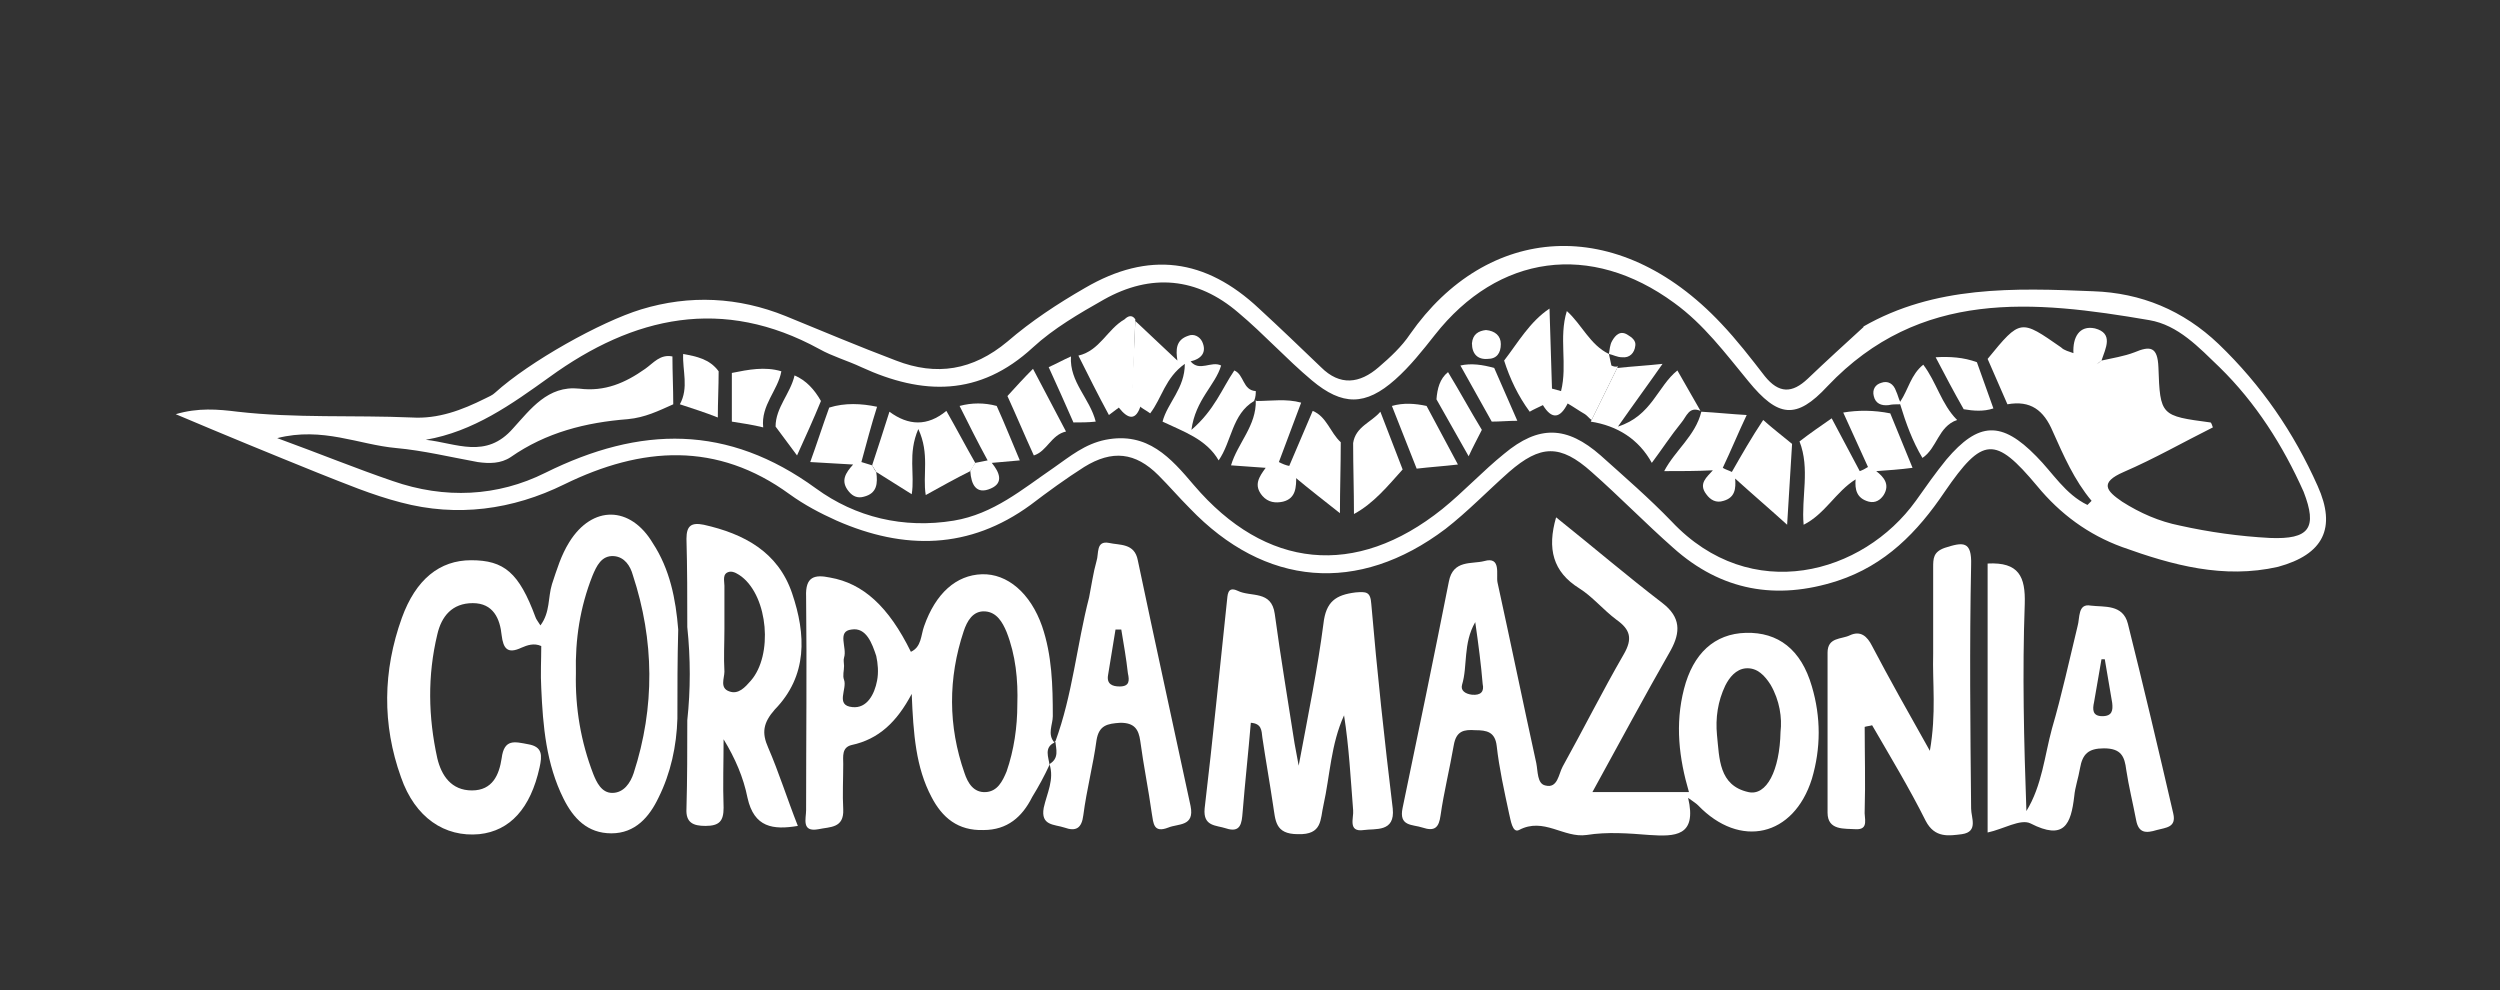 <?xml version="1.0" encoding="utf-8"?>
<!-- Generator: Adobe Illustrator 24.0.0, SVG Export Plug-In . SVG Version: 6.00 Build 0)  -->
<svg version="1.0" id="Capa_1" xmlns="http://www.w3.org/2000/svg" xmlns:xlink="http://www.w3.org/1999/xlink" x="0px" y="0px"
	 viewBox="0 0 303 120" style="enable-background:new 0 0 303 120;" xml:space="preserve">
<rect x="0" y="0" width="303" height="120" fill="#333333" stroke="none"/>
<style type="text/css">
	.st0{fill:none;stroke:#16BBD7;stroke-width:4;stroke-linecap:round;stroke-linejoin:round;stroke-miterlimit:10;}
	.st1{fill:none;stroke:#16BBD7;stroke-width:4;stroke-miterlimit:10;}
	.st2{fill:none;stroke:#16BBD7;stroke-width:4;stroke-linecap:round;stroke-linejoin:round;}
	.st3{fill:none;stroke:#16BBD7;stroke-width:4;stroke-linecap:round;stroke-linejoin:round;stroke-dasharray:11.641,11.641;}
	.st4{fill:none;stroke:#65810F;stroke-width:4;stroke-miterlimit:10;}
	.st5{fill:none;stroke:#65810F;stroke-width:4;stroke-linecap:round;stroke-linejoin:round;stroke-miterlimit:10;}
	.st6{fill-rule:evenodd;clip-rule:evenodd;fill:#FFFFFF;}
	.st7{opacity:0.5;fill:#16BBD7;}
	.st8{fill:#92CDD7;}
	.st9{fill:#FFFFFF;}
	.st10{fill:#48494B;}
	.st11{fill:#848283;}
	.st12{fill:#696667;}
	.st13{fill-rule:evenodd;clip-rule:evenodd;fill:#848283;}
	.st14{fill:#16BBD7;}
	.st15{fill:none;stroke:#9A6D02;stroke-width:4;stroke-linecap:round;stroke-linejoin:round;stroke-miterlimit:10;}
	.st16{fill:#10C0D5;}
	.st17{fill:#DFFF00;}
	.st18{fill:#BCED00;}
	.st19{fill:#10DED5;}
	.st20{fill:#FFE400;}
	.st21{fill:#FFB400;}
	.st22{fill:#B04D2D;}
	.st23{fill:#920A25;}
	.st24{fill:#54AD00;}
	.st25{fill:#1084D5;}
	.st26{fill:#397600;}
	.st27{fill:#10A1D5;}
	.st28{fill:#10FFD5;}
	.st29{fill:#69D126;}
	.st30{fill:#DB6038;}
	.st31{fill:#77797C;}
</style>
<g>
	<path class="st9" d="M280.9,58.9c-2.9-6.5-6.8-12.2-12-17.2c-4.3-4.1-9.4-6.2-15.2-6.4c-9.6-0.4-19.2-0.7-27.9,4.3c0,0,0.1,0,0.1,0
		c-2.3,2.1-4.6,4.2-6.8,6.3c-1.9,1.8-3.5,1.8-5.2-0.3c-1.7-2.2-3.4-4.4-5.3-6.4c-12.6-13.4-28.4-12-37.7,1.3c-1,1.5-2.4,2.8-3.8,4
		c-2.3,2-4.7,2.3-7,0c-2.5-2.4-5-4.8-7.5-7.1c-6.5-6.1-13.4-7-21.1-2.5c-3.3,1.9-6.5,4-9.4,6.5c-4.2,3.5-8.6,4.2-13.5,2.3
		c-4.5-1.7-9-3.6-13.4-5.4c-5.7-2.3-11.6-2.6-17.5-0.8c-4.9,1.5-13.5,6.3-17.7,10.1c-0.3,0.3-0.8,0.5-1.2,0.7
		c-2.8,1.4-5.7,2.5-8.9,2.3c-7-0.3-14.1,0.1-21.1-0.7c-2.4-0.3-4.8-0.5-7.5,0.3c5.9,2.5,11.5,4.8,17.2,7.1c3.3,1.3,6.6,2.7,10.1,3.6
		c6.8,1.8,13.5,0.9,19.8-2.2c9.4-4.6,18.5-5.2,27.3,1.2c1.8,1.3,3.7,2.3,5.7,3.2c8.2,3.6,16.1,3.5,23.5-1.9c2.1-1.6,4.3-3.2,6.5-4.6
		c3.4-2.1,6.2-1.8,9,1c1.3,1.3,2.5,2.7,3.8,4c9.1,9.5,20.4,10.5,31,2.5c2.7-2.1,5.1-4.6,7.7-6.9c3.8-3.3,6.2-3.4,10,0
		c3.4,3,6.5,6.2,9.9,9.2c5.8,5.2,12.5,6.4,19.9,4c5.8-1.9,9.7-5.9,13-10.8c4.6-6.7,6.1-6.8,11.2-0.7c2.8,3.4,6.2,5.9,10.3,7.4
		c6.1,2.2,12.3,3.9,18.9,2.4C281.6,67.2,283.2,64,280.9,58.9z M275.1,65.2c-3.7-0.2-7.3-0.7-10.9-1.5c-2.5-0.5-4.8-1.5-7-2.9
		c-1.9-1.3-2.8-2.3,0.2-3.6c3.7-1.6,7.2-3.6,10.8-5.4c-0.1-0.3-0.2-0.6-0.3-0.6c-6-0.8-6.1-0.8-6.3-6.7c-0.1-2.5-1-2.6-2.9-1.8
		c-1.3,0.5-2.7,0.7-4,1c-0.2,0.2-0.5,0.4-0.7,0.5c0.2-0.1,0.4-0.3,0.7-0.5c0.5-1.5,1.5-3.3-0.8-3.9c-1.9-0.4-2.7,1.1-2.6,3
		c-0.5-0.2-1.1-0.3-1.5-0.7c-4.9-3.4-4.9-3.5-8.9,1.4c0.8,1.8,1.6,3.7,2.4,5.5c2.8-0.5,4.4,0.7,5.5,3.3c1.3,2.9,2.6,5.9,4.7,8.4
		c-0.2,0.2-0.3,0.3-0.5,0.5c0,0,0,0,0,0c-2.7-1.3-4.2-3.9-6.2-5.9c-4.2-4.3-7-4.2-10.9,0.4c-1.3,1.6-2.5,3.3-3.7,5
		c-6.4,8.9-20,12.7-29.6,2.5c-2.7-2.8-5.7-5.4-8.6-8c-4.1-3.6-7.5-3.7-11.7-0.2c-2.6,2.1-4.9,4.6-7.5,6.7
		c-10.5,8.4-21.4,7.3-30.1-2.9c-2.8-3.3-5.6-6.5-10.7-5.5c-2.5,0.5-4.3,2-6.3,3.4c-3.8,2.6-7.3,5.6-12.1,6.4
		c-6.1,1-11.9-0.4-16.7-3.9c-10.7-7.8-21.3-7.6-32.8-1.9c-5.8,2.9-12.2,3.2-18.5,1c-4.4-1.5-8.8-3.3-14-5.2
		c5.5-1.4,9.9,0.8,14.4,1.2c3.3,0.3,6.6,1.1,9.9,1.7c1.4,0.2,2.8,0.2,4-0.6c4.3-3,9.1-4.2,14.2-4.6c2.1-0.2,3.7-1,5.5-1.8
		c0-1.9-0.1-3.9-0.1-5.8c-1.5-0.3-2.3,0.8-3.3,1.5c-2.4,1.7-4.9,2.8-8,2.4c-3.8-0.4-5.9,2.5-8,4.8c-3.3,3.8-6.9,1.8-10.6,1.4
		c5.8-1,10.4-4.3,15-7.6c10.2-7.4,21-9.8,32.7-3.4c1.6,0.9,3.4,1.4,5.1,2.2c7.4,3.4,14.3,3.6,20.8-2.4c2.5-2.3,5.6-4.1,8.6-5.8
		c5.7-3.2,11.3-2.7,16.3,1.6c3.1,2.6,5.8,5.6,8.9,8.2c3.7,3.1,6.5,3.1,10.1-0.1c1.8-1.6,3.3-3.5,4.8-5.4c7.7-9.8,18.9-11.3,29-3.9
		c3.6,2.6,6.2,6.1,9,9.5c3.6,4.4,5.8,4.7,9.6,0.6c11.2-11.8,25-10.4,39-8c3.5,0.6,6,3.3,8.5,5.7c4.4,4.3,7.7,9.5,10.2,15.1
		C280.9,64,279.9,65.4,275.1,65.2z"/>
	<path class="st9" d="M211.6,76.7c-3.8,0.1-6.4,2.5-7.5,6.8c-1.1,4.3-0.6,8.4,0.6,12.5c-3.8,0-7.6,0-11.7,0c3.3-6,6.3-11.6,9.5-17.2
		c1.2-2.2,1.2-4-1-5.7c-4.3-3.3-8.4-6.8-12.9-10.4c-1.1,3.8-0.4,6.6,2.8,8.6c1.6,1,2.9,2.6,4.5,3.8c1.7,1.2,2,2.3,0.9,4.2
		c-2.6,4.5-4.9,9.1-7.4,13.6c-0.5,0.9-0.6,2.7-2.1,2.3c-1-0.2-0.9-1.7-1.1-2.7c-1.6-7.3-3.1-14.6-4.7-21.9c-0.2-0.9,0.5-3.2-1.6-2.6
		c-1.5,0.4-3.8-0.2-4.3,2.5c-1.8,9.1-3.7,18.3-5.6,27.4c-0.5,2.3,1.2,2,2.4,2.4c1.5,0.5,2,0,2.2-1.5c0.4-2.8,1.1-5.6,1.6-8.5
		c0.3-1.7,1.2-1.9,2.6-1.8c1.4,0,2.4,0.2,2.6,1.9c0.3,2.7,0.9,5.4,1.5,8.2c0.2,0.8,0.4,2.4,1.2,2c3-1.6,5.4,1,8.2,0.6
		c2.5-0.4,5.1-0.2,7.6,0c3.1,0.2,5.8,0.2,4.7-4.5c0.7,0.5,1,0.7,1.2,0.9c5.1,5.3,11.6,3.8,13.8-3.2c1.1-3.7,1.1-7.5,0-11.2
		C218.3,78.7,215.5,76.6,211.6,76.7z M178.4,84.2c-0.8-0.1-1.4-0.5-1.2-1.2c0.7-2.3,0.1-5,1.6-7.6c0.4,2.8,0.7,5.1,0.9,7.5
		C179.9,83.8,179.5,84.3,178.4,84.2z M215.8,88.7c-0.1,4.7-1.7,7.8-3.9,7.3c-3.6-0.8-3.5-4.1-3.8-6.9c-0.2-2.1,0.1-4.1,1-6
		c0.5-1,1.3-2,2.5-2.1c1.4-0.1,2.3,0.9,3,2C215.7,84.9,216,87,215.8,88.7z"/>
	<path class="st9" d="M69,65.7c-1,1.6-1.5,3.3-2.1,5.1c-0.5,1.6-0.2,3.4-1.4,5c-0.3-0.5-0.5-0.7-0.6-1c-2-5.4-3.8-6.9-7.8-6.9
		c-3.8,0-6.7,2.3-8.4,7c-2.3,6.4-2.4,12.9-0.1,19.3c1.7,4.9,5.3,7.3,9.5,6.9c3.7-0.4,6.2-3.1,7.3-8.1c0.3-1.4,0.4-2.5-1.4-2.8
		c-1.6-0.3-2.9-0.7-3.2,1.7c-0.3,2-1.1,3.9-3.6,3.9c-2.5,0-3.7-1.8-4.2-3.9c-1.1-5-1.2-10,0-15c0.5-2.2,1.8-3.8,4.3-3.8
		c2.5,0,3.3,1.9,3.5,3.9c0.2,1.6,0.7,2.3,2.4,1.5c0.7-0.3,1.5-0.6,2.4-0.2c0,1.7-0.1,3.4,0,5.1c0.2,4.6,0.6,9.2,2.7,13.4
		c1.2,2.4,2.9,4.2,5.8,4.2c2.9,0,4.6-2,5.7-4.3c1.5-3,2.2-6.3,2.3-9.6c0-3.6,0-7.2,0.1-10.8c-0.3-3.7-1-7.3-3.1-10.5
		C76.4,61.3,71.8,61.2,69,65.7z M76.8,93.7c-0.4,1.2-1.2,2.4-2.6,2.4c-1.3,0-1.9-1.3-2.3-2.3c-1.5-3.9-2.2-8-2.1-12.2
		c-0.1-4.1,0.5-8,2-11.8c0.5-1.2,1.1-2.5,2.6-2.4c1.3,0.1,2,1.2,2.3,2.3C79.3,77.6,79.4,85.7,76.8,93.7z"/>
	<path class="st9" d="M166.2,73.2c-0.1-1.5-0.6-1.5-1.9-1.4c-2.4,0.3-3.6,1.1-3.9,3.8c-0.7,5.4-1.8,10.8-3,17.2
		c-0.3-1.6-0.4-2.1-0.5-2.7c-0.8-5.2-1.7-10.5-2.4-15.7c-0.4-2.9-2.9-2-4.5-2.8c-1.3-0.6-1.2,0.6-1.3,1.3
		c-0.9,8.4-1.7,16.7-2.7,25.1c-0.2,2.2,1.4,2,2.6,2.4c1.8,0.6,1.9-0.7,2-1.9c0.3-3.7,0.7-7.3,1-10.9c1.3,0.1,1.3,0.9,1.4,1.8
		c0.4,2.7,0.9,5.5,1.3,8.2c0.3,1.8,0.2,3.5,3,3.5c3,0.1,2.7-1.8,3.1-3.5c0.8-3.6,0.9-7.4,2.5-10.9c0.6,3.8,0.8,7.7,1.1,11.5
		c0.1,0.9-0.7,2.7,1.3,2.4c1.4-0.2,3.8,0.3,3.5-2.6C167.8,89.7,166.9,81.4,166.2,73.2z"/>
	<path class="st9" d="M257.9,75.6c-0.6-2.4-2.9-2-4.5-2.2c-1.6-0.3-1.3,1.5-1.6,2.5c-1,4.1-1.9,8.3-3.1,12.4
		c-0.9,3.3-1.2,6.9-3.1,10c-0.3-8.4-0.5-16.8-0.2-25.1c0.1-3.3-0.7-5.1-4.5-4.9c0,10.9,0,21.7,0,32.6c1.9-0.4,4-1.7,5.2-1.1
		c4.1,2.1,4.9,0.1,5.3-3.3c0.1-1.1,0.5-2.2,0.7-3.4c0.3-1.7,1-2.4,2.9-2.4c2.1,0,2.5,1,2.7,2.6c0.3,2,0.8,4,1.2,6.1
		c0.3,1.6,1.2,1.6,2.5,1.2c1.1-0.3,2.4-0.3,2-2C261.6,90.8,259.8,83.2,257.9,75.6z M254.8,86.8c-1.2,0-1.2-0.8-1-1.7
		c0.3-1.7,0.6-3.5,0.9-5.2c0.1,0,0.3,0,0.4,0c0.3,1.8,0.6,3.5,0.9,5.3C256.1,86.1,256,86.8,254.8,86.8z"/>
	<path class="st9" d="M238.9,68.5c0.1-3-1-2.8-3.2-2.1c-1.4,0.5-1.4,1.3-1.4,2.4c0,3.5,0,6.9,0,10.4c-0.1,3.6,0.4,7.2-0.4,11.8
		c-2.7-4.8-4.9-8.7-7-12.7c-0.6-1.2-1.4-1.9-2.7-1.3c-1,0.5-2.7,0.2-2.7,2.1c0,6.5,0,12.9,0,19.4c0,2.2,2.1,1.9,3.4,2
		c1.7,0.1,1-1.4,1.1-2.3c0.1-3.4,0-6.8,0-10.1c0.3-0.1,0.6-0.1,0.9-0.2c2.2,3.8,4.5,7.6,6.5,11.6c1.1,2.1,2.8,1.8,4.4,1.6
		c2-0.3,1.1-2,1.1-3.1C238.8,88.1,238.7,78.3,238.9,68.5z"/>
	<path class="st9" d="M96,71.9c-1.7-5-5.8-7.2-10.7-8.3c-1.5-0.3-2.1,0.1-2.1,1.7c0.1,3.6,0.1,7.1,0.1,10.7c0.4,3.8,0.4,7.6,0,11.3
		c0,3.6,0,7.1-0.1,10.7c-0.1,1.7,0.8,2.1,2.3,2.1c1.7,0,2.2-0.6,2.2-2.2c-0.1-2.8,0-5.5,0-8.3c1.4,2.3,2.4,4.6,2.9,7.1
		c0.8,3.6,3.1,3.9,6.1,3.4c-1.3-3.3-2.3-6.5-3.6-9.5c-0.8-1.8-0.6-3,0.8-4.6C97.9,81.9,97.7,76.9,96,71.9z M91,82.5
		c-0.7,0.8-1.5,1.7-2.6,1.3c-1.2-0.4-0.6-1.6-0.6-2.4c-0.1-1.7,0-3.4,0-5.2c0-1.7,0-3.4,0-5.2c0-0.6-0.3-1.5,0.6-1.7
		c0.5-0.1,1.1,0.3,1.5,0.6C93.1,72.4,93.7,79.4,91,82.5z"/>
	<path class="st9" d="M137.9,67.9c-0.4-2.1-2.2-1.8-3.5-2.1c-1.6-0.3-1.2,1.3-1.5,2.2c-0.4,1.4-0.6,2.9-0.9,4.4
		c-1.5,5.8-2,11.8-4.1,17.5c0,0,0,0-0.1,0c0,0,0,0,0,0l0.1-0.1c0.1,1,0.5,2.1-0.7,2.8c0.6,1.9-0.3,3.5-0.7,5.3
		c-0.4,2.2,1.3,2,2.5,2.4c1.4,0.5,2.1,0.1,2.3-1.5c0.4-3.1,1.2-6.1,1.6-9.1c0.3-1.8,1.3-2,2.9-2.1c1.7,0,2.2,0.8,2.4,2.2
		c0.4,3,1,5.9,1.4,8.8c0.2,1.2,0.2,2.4,2,1.7c1.2-0.5,3.2-0.1,2.7-2.6C142.2,87.9,140,77.9,137.9,67.9z M135.7,83.2
		c-0.9,0-1.6-0.3-1.4-1.4c0.3-1.8,0.6-3.7,0.9-5.5c0.2,0,0.5,0,0.7,0c0.3,1.8,0.6,3.5,0.8,5.3C136.9,82.5,136.9,83.2,135.7,83.2z"/>
	<path class="st9" d="M127.2,92.7C127.2,92.7,127.2,92.7,127.2,92.7L127.2,92.7C127.2,92.8,127.2,92.8,127.2,92.7
		c-0.1-0.9-0.7-2.1,0.6-2.7c-0.9-1-0.2-2.2-0.2-3.2c0-3.7-0.1-7.4-1.3-10.9c-1.4-4-4.2-6.4-7.3-6.3c-3.1,0.1-5.6,2.3-7,6.3
		c-0.4,1.1-0.3,2.5-1.6,3.1c-2.7-5.5-5.8-8.3-9.8-9c-1.9-0.4-3-0.1-2.9,2.3c0.1,8.6,0,17.3,0,25.9c0,1-0.6,2.7,1.5,2.3
		c1.4-0.3,3.1-0.1,3-2.4c-0.1-1.8,0-3.7,0-5.5c0-0.9-0.2-2,1-2.3c3.3-0.7,5.5-2.8,7.3-6.2c0.2,4.9,0.5,8.9,2.4,12.5
		c1.3,2.5,3.2,4.1,6.3,4c2.9,0,4.7-1.6,5.9-4C125.9,95.3,126.6,94,127.2,92.7C127.2,92.8,127.2,92.7,127.2,92.7
		C127.2,92.7,127.2,92.7,127.2,92.7C127.2,92.7,127.2,92.7,127.2,92.7z M106.3,82.5c-0.3,1.6-1.2,3.4-3,3.2c-2.1-0.2-0.6-2.2-1-3.3
		c-0.2-0.5,0-1.1,0-1.7c0-0.3-0.1-0.7,0-1c0.4-1.2-0.9-3.2,0.9-3.4c1.8-0.3,2.5,1.7,3,3.2C106.4,80.4,106.5,81.5,106.3,82.5z
		 M122,93.5c-0.5,1.2-1.1,2.4-2.5,2.5c-1.5,0.1-2.2-1.1-2.6-2.3c-2-5.7-2-11.5-0.1-17.2c0.4-1.2,1.1-2.5,2.6-2.4
		c1.4,0.1,2.1,1.3,2.6,2.5c1.1,2.8,1.4,5.8,1.3,8.8C123.3,88.1,122.9,90.9,122,93.5z M127.2,92.8L127.2,92.8
		C127.2,92.8,127.2,92.8,127.2,92.8L127.2,92.8z"/>
	<path class="st9" d="M152.2,47.4c-1.6-0.1-1.4-2-2.6-2.5c-1.5,2.2-2.4,4.8-5.2,7.2c0.5-3.7,2.9-5.4,3.6-7.8
		c-1.2-0.6-2.6,0.8-3.7-0.5c1.3-0.3,2-1.1,1.4-2.4c-0.3-0.6-1-1-1.7-0.7c-1.5,0.5-1.5,1.7-1.3,3c-1.7-1.6-3.4-3.2-5.1-4.8
		c-0.1,2.8-0.3,5.6-0.4,8.4c0.3,0.7,0.7,1.3,1,2c0.4,0.3,0.8,0.5,1.2,0.8c1.4-1.8,1.8-4.3,4.2-6c0,3-2.1,4.7-2.7,7
		c2.5,1.2,5.3,2.1,6.8,4.7c1.6-2.3,1.6-5.6,4.3-7.2l0,0C152.2,48.1,152.2,47.7,152.2,47.4z"/>
	<path class="st9" d="M196.1,51.7c2.1-3,3.8-5.3,5.4-7.6c-1.8,0.2-3.6,0.3-5.5,0.5c-1.1,2.2-2.1,4.3-3.2,6.5c3.2,0.5,5.8,2.1,7.4,5
		c1.2-1.6,2.3-3.3,3.6-4.9c0.6-0.7,0.9-2,2.3-1.4c-0.9-1.6-1.9-3.3-2.8-4.9C200.9,46.8,200.2,50.4,196.1,51.7z"/>
	<polygon class="st9" points="206.1,49.8 206.1,49.8 206.1,49.8 206.1,49.8 	"/>
	<path class="st9" d="M107.8,49.9c-0.7,2.2-1.4,4.4-2.1,6.5c0.2,0.3,0.3,0.5,0.5,0.8c1.4,0.9,2.9,1.8,4.3,2.7
		c0.4-2.4-0.5-4.9,0.8-7.9c1.4,3,0.5,5.6,0.9,8c1.8-1,3.6-2,5.4-2.9c0.2-0.3,0.4-0.6,0.6-1c-1.2-2.1-2.3-4.2-3.5-6.3
		C112.4,51.7,110.1,51.6,107.8,49.9z"/>
	<path class="st9" d="M209.9,57.2c-0.4-0.2-0.8-0.3-1.1-0.5c1-2.1,1.9-4.3,2.9-6.4c-1.8-0.1-3.7-0.3-5.5-0.4
		c-0.7,2.9-3.2,4.7-4.5,7.2c2,0,4,0,5.9-0.1c0,0,0,0,0,0c-0.7,0.8-1.8,1.6-0.8,2.9c0.5,0.7,1.2,1.1,2.1,0.8c1.4-0.4,1.5-1.5,1.4-2.7
		c2.1,1.9,4.2,3.7,6.3,5.6c0.2-3.3,0.4-6.5,0.6-9.8c-1.2-1-2.4-1.9-3.5-2.9C212.3,53,211.1,55.1,209.9,57.2z"/>
	<path class="st9" d="M164,53.7c0,2.9,0.1,5.7,0.1,8.6c2.4-1.3,4.1-3.4,5.9-5.4c-0.9-2.3-1.8-4.7-2.7-7
		C166.2,51.2,164.3,51.7,164,53.7z"/>
	<path class="st9" d="M159.1,49.8c-1,2.3-1.9,4.5-2.9,6.8c0.2,0.4,0.5,0.8,0.7,1.2c1.8,1.5,3.6,2.9,5.5,4.4c0-2.9,0.1-5.8,0.1-8.6
		C161.2,52.4,160.8,50.5,159.1,49.8z"/>
	<polygon class="st9" points="195,42.9 195,42.9 195,42.9 	"/>
	<path class="st9" d="M230.3,48.7C230.3,48.7,230.3,48.7,230.3,48.7c-0.2-0.4-0.3-0.9-0.5-1.3c-0.3-0.9-1-1.3-1.8-1
		c-0.7,0.2-1.1,0.8-0.9,1.6c0.2,0.9,0.9,1.2,1.8,1.1c0.4-0.1,0.9-0.1,1.3-0.1c0,0,0.1,0,0.1,0c0.7,2.3,1.5,4.5,2.7,6.5
		c1.8-1.2,1.9-3.8,4.2-4.6c-1.9-1.9-2.5-4.6-4.1-6.7C231.6,45.4,231.3,47.2,230.3,48.7z"/>
	<path class="st9" d="M122.1,48c1.1,2.4,2.1,4.8,3.2,7.2c1.6-0.5,2.1-2.5,3.9-2.9c-1.3-2.5-2.7-5.1-4-7.6
		C124.1,45.8,123.1,46.9,122.1,48z"/>
	<path class="st9" d="M223.4,50c1,2.2,2,4.4,3,6.6c0,0,0,0,0,0c-0.3,0.2-0.7,0.4-1,0.5c-1.1-2.1-2.3-4.3-3.4-6.4
		c-1.3,0.9-2.6,1.8-3.9,2.8c1.3,3.3,0.2,6.8,0.5,10.1c2.6-1.3,3.9-4,6.3-5.5c0,0,0,0,0,0c-0.1,1.2,0.1,2.3,1.6,2.7
		c0.8,0.2,1.4-0.2,1.8-0.8c0.8-1.3,0-2.2-0.9-2.9c1.4-0.1,2.9-0.2,4.4-0.4c-0.9-2.2-1.8-4.4-2.7-6.6C227.1,49.7,225.2,49.7,223.4,50
		z"/>
	<path class="st9" d="M168.7,49.2c1,2.5,2,5.1,3,7.6c1.7-0.2,3.3-0.3,5-0.5c-1.3-2.4-2.5-4.7-3.8-7.1
		C171.5,48.9,170.1,48.8,168.7,49.2z"/>
	<path class="st9" d="M94.7,45c-2-0.6-4-0.2-6,0.2c0,2,0,3.9,0,5.9c1.3,0.2,2.6,0.4,3.8,0.7C92.2,49.1,94.3,47.3,94.7,45z"/>
	<path class="st9" d="M96.3,45.5c-0.5,2.2-2.3,3.9-2.3,6.2c0.9,1.2,1.7,2.3,2.6,3.5c1-2.2,2-4.4,2.9-6.6
		C98.7,47.2,97.7,46.1,96.3,45.5z"/>
	<path class="st9" d="M120.8,49.2c-1.5-0.4-3-0.4-4.5,0c1.1,2.2,2.2,4.4,3.4,6.6l0,0c-0.5,0.1-1,0.2-1.5,0.3c-0.2,0.3-0.4,0.6-0.6,1
		c0.1,1.6,0.7,2.9,2.5,2.1c1.6-0.7,1-2,0.1-3.1c1.1-0.1,2.3-0.2,3.4-0.3C122.7,53.7,121.8,51.4,120.8,49.2z"/>
	<path class="st9" d="M234.6,43.3c1.1,2.1,2.2,4.2,3.4,6.3c1.2,0.2,2.4,0.3,3.6-0.1c-0.7-1.9-1.3-3.7-2-5.6
		C238,43.3,236.3,43.2,234.6,43.3z"/>
	<path class="st9" d="M82.8,42.9c-0.1,2,0.7,4.1-0.4,6.1c1.5,0.5,3.1,1,4.6,1.6c0-1.9,0.1-3.7,0.1-5.6C86,43.5,84.4,43.2,82.8,42.9z
		"/>
	<path class="st9" d="M177,44.3c1.3,2.3,2.5,4.5,3.8,6.8c1,0,2-0.1,3.1-0.1c-0.9-2.1-1.9-4.3-2.8-6.4C179.7,44.2,178.3,44,177,44.3z
		"/>
	<path class="st9" d="M174.1,48.4c1.3,2.3,2.6,4.6,3.9,6.9c0.5-1.1,1.1-2.2,1.6-3.2c-1.4-2.3-2.7-4.7-4.1-7
		C174.5,45.9,174.2,47.1,174.1,48.4z"/>
	<path class="st9" d="M129.8,43.2c-0.9,0.4-1.8,0.9-2.7,1.3c1,2.2,2,4.4,3,6.7c0.9,0,1.8,0,2.7-0.1
		C132.1,48.3,129.6,46.3,129.8,43.2z"/>
	<path class="st9" d="M137.6,38.7c-0.4-0.6-0.9-0.4-1.3,0c-2.1,1.2-3,3.8-5.6,4.4c1.2,2.4,2.4,4.8,3.7,7.2c0.4-0.3,0.8-0.6,1.2-0.9
		c0.5-0.8,1-1.6,1.5-2.4c-0.5,0.8-1,1.6-1.5,2.4c1.1,1.4,2.1,1.7,2.7-0.4c-0.3-0.7-0.7-1.3-1-2C137.4,44.3,137.5,41.5,137.6,38.7z"
		/>
	<path class="st9" d="M195,42.9C195,42.9,195,42.9,195,42.9C195,42.9,195,42.9,195,42.9C195,42.9,195,42.9,195,42.9z"/>
	<path class="st9" d="M198.2,41.9c0.1-0.6-0.4-1-0.9-1.3c-0.9-0.6-1.5,0-1.9,0.7c-0.3,0.5-0.3,1.1-0.4,1.6c0.5,0.1,1,0.4,1.6,0.4
		C197.5,43.4,198.1,42.8,198.2,41.9z"/>
	<path class="st9" d="M180.3,43.5c1.1,0,1.6-0.7,1.6-1.8c0-1-0.7-1.6-1.8-1.7c-0.9,0.1-1.6,0.5-1.7,1.6
		C178.4,42.9,179.1,43.6,180.3,43.5z"/>
	<path class="st9" d="M195.3,44.3c-0.1-0.5-0.2-0.9-0.3-1.4c-2.3-1.1-3.3-3.6-5.1-5.2c-1,3.2,0.1,6.5-0.7,9.7c0,0,0,0,0,0
		c-0.4-0.1-0.7-0.2-1.1-0.3c-0.1-3.2-0.2-6.5-0.3-9.7c-2.4,1.6-3.8,4.1-5.5,6.3c0.7,2.2,1.7,4.3,3.1,6.2c0.5-0.3,1-0.5,1.6-0.8
		c0,0,0,0,0,0c1.1,1.8,2.1,1.6,3-0.2l0,0c0.7,0.4,1.4,0.9,2.1,1.3l0,0c0.3,0.2,0.5,0.5,0.8,0.7c1.1-2.2,2.1-4.3,3.2-6.5
		C195.8,44.5,195.5,44.4,195.3,44.3z"/>
	<path class="st9" d="M155,56c0.9-2.4,1.8-4.8,2.7-7.2c-1.8-0.5-3.6-0.2-5.4-0.2c0,0-0.1-0.1-0.1-0.1c0,0,0,0,0,0
		c0.1,3.1-2.2,5.2-3,7.9c1.4,0.1,2.8,0.2,4.2,0.3c0,0,0,0,0,0c-0.8,1.1-1.5,2.1-0.4,3.4c0.7,0.8,1.6,0.9,2.5,0.7
		c1.6-0.4,1.6-1.8,1.6-3.1c-0.2-0.4-0.5-0.8-0.7-1.2C155.8,56.4,155.4,56.2,155,56z"/>
	<path class="st9" d="M104.4,56c0.6-2.2,1.2-4.5,1.9-6.7c-1.9-0.4-3.9-0.5-5.8,0.1c-0.8,2.2-1.5,4.4-2.3,6.6
		c1.7,0.1,3.5,0.2,5.2,0.3c0,0,0,0,0,0c-0.9,1-1.6,2-0.5,3.3c0.5,0.6,1.1,0.8,1.8,0.6c1.6-0.4,1.7-1.6,1.5-3
		c-0.2-0.2-0.3-0.5-0.5-0.8C105.3,56.3,104.8,56.1,104.4,56z"/>
</g>
</svg>

